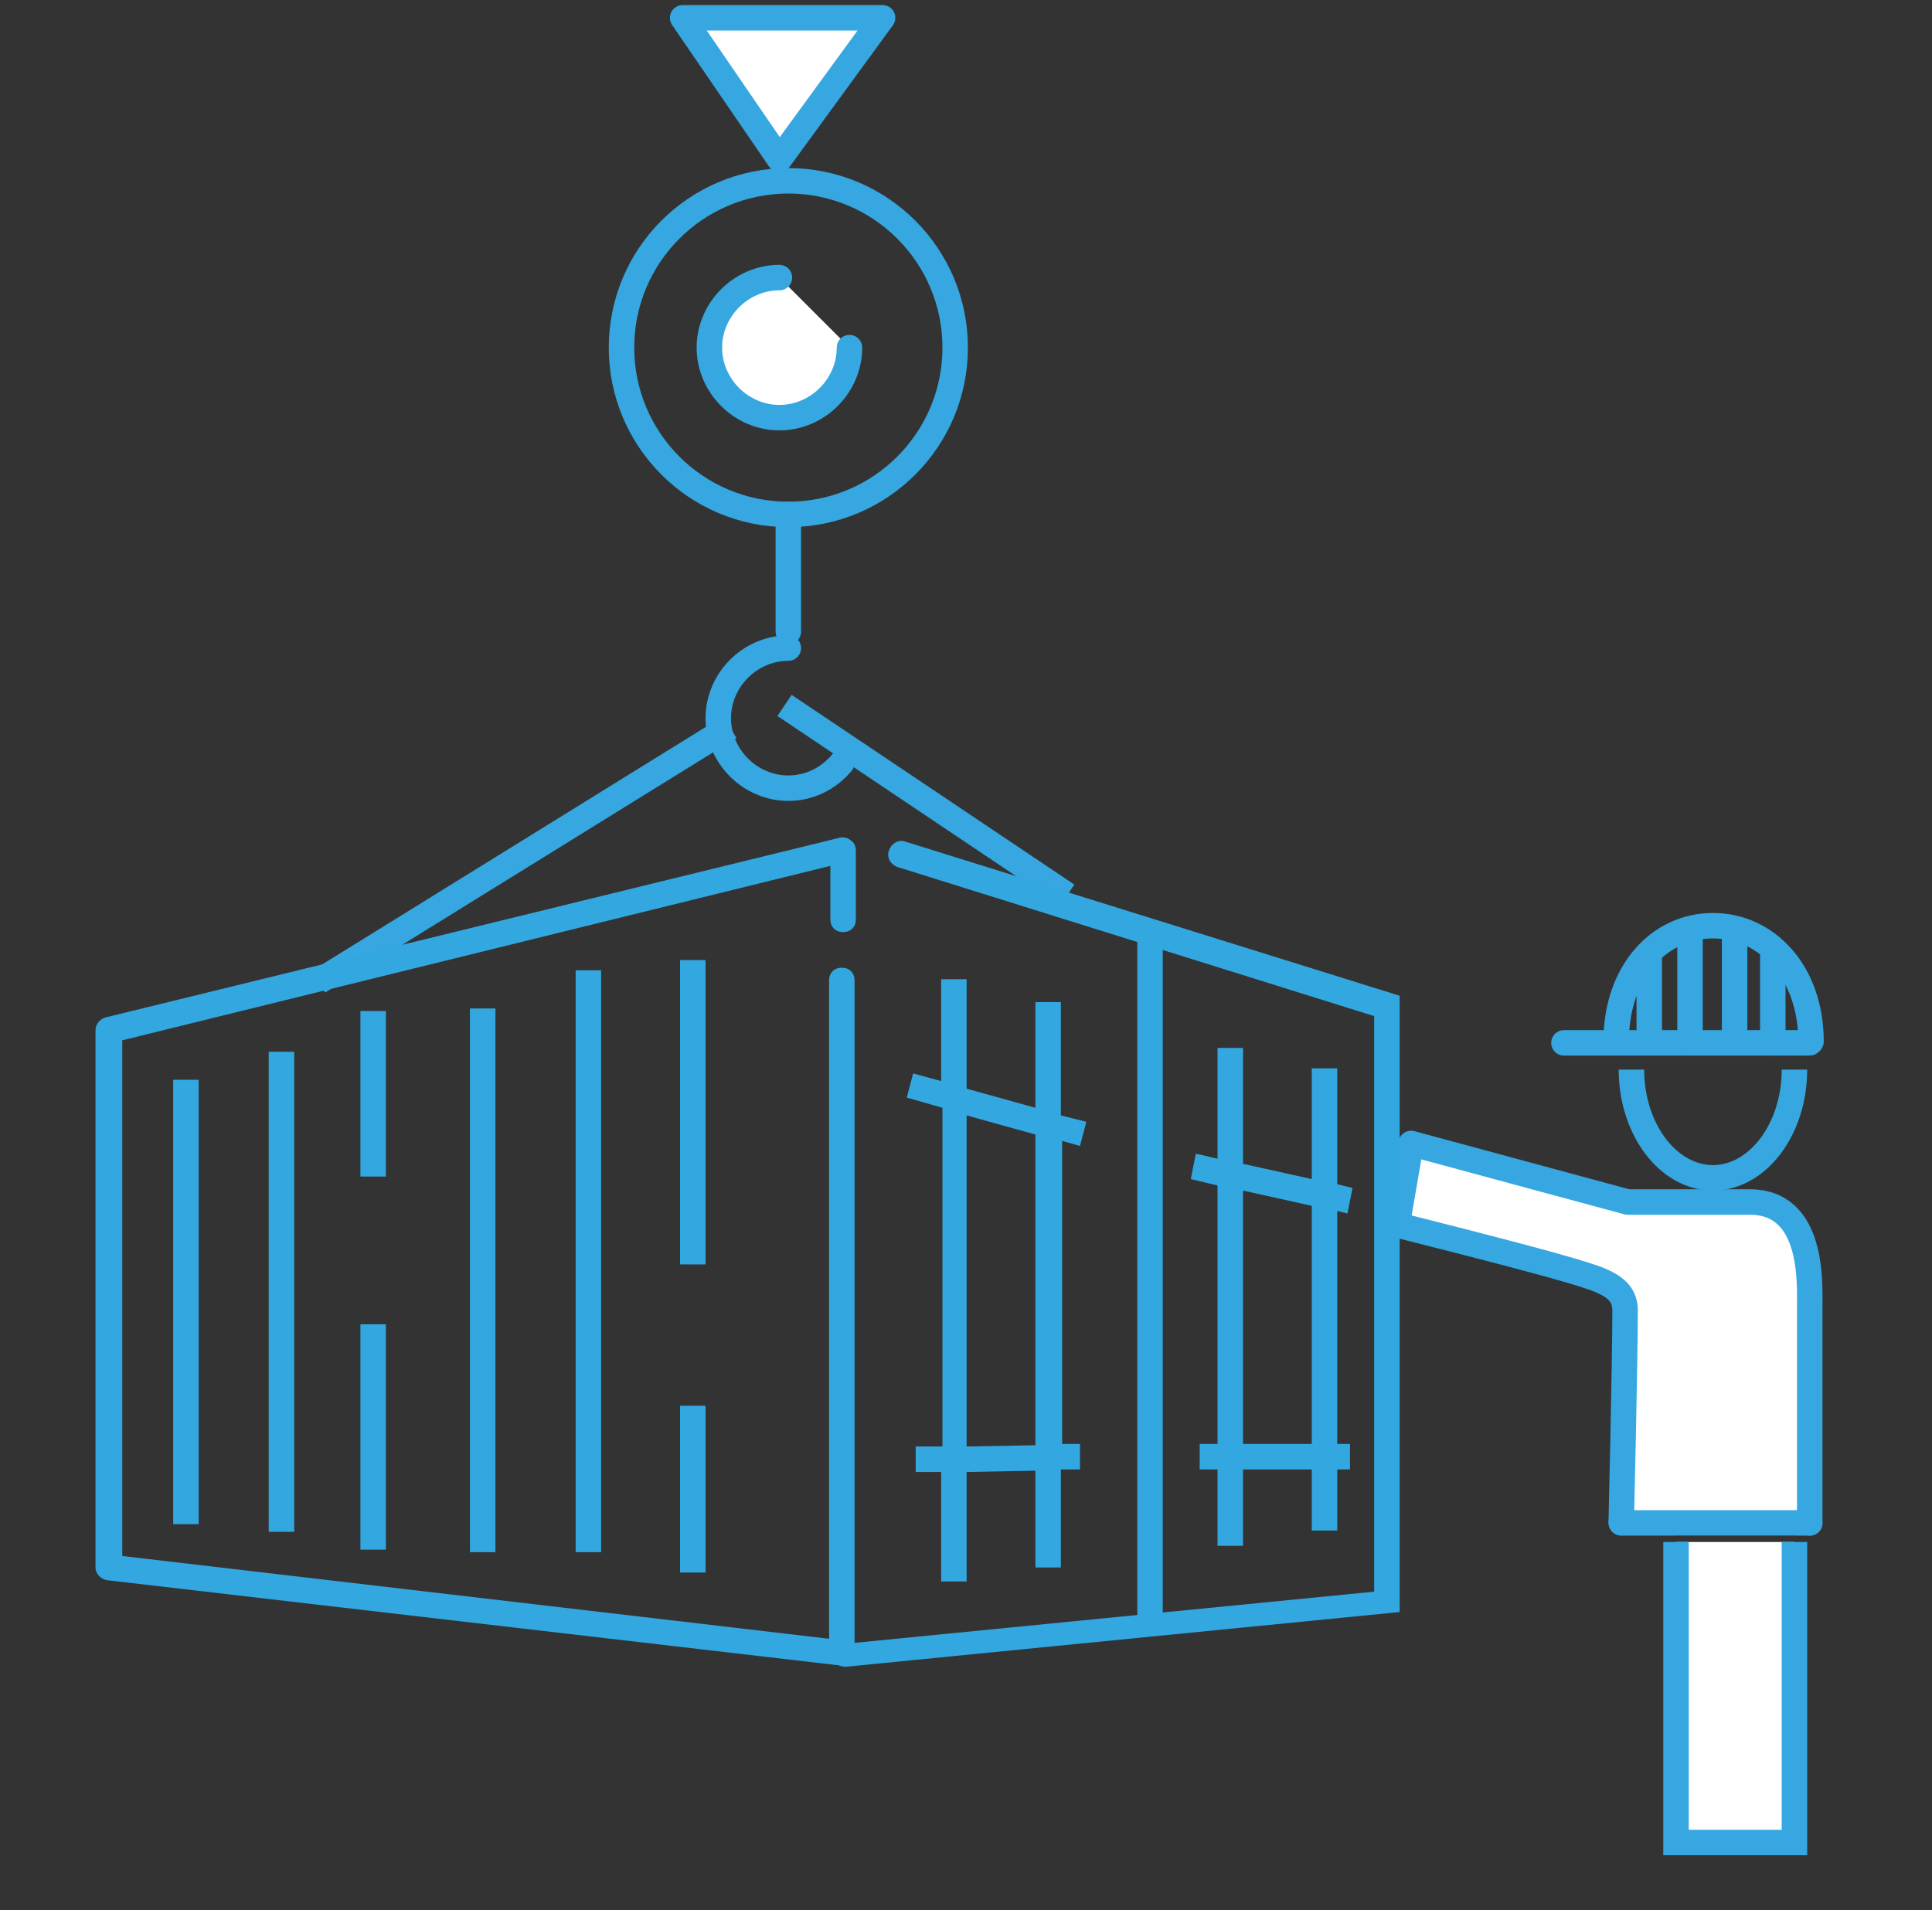 <?xml version="1.0" encoding="utf-8"?>
<!-- Generator: Adobe Illustrator 21.0.0, SVG Export Plug-In . SVG Version: 6.00 Build 0)  -->
<svg version="1.1" id="Layer_1" xmlns="http://www.w3.org/2000/svg" xmlns:xlink="http://www.w3.org/1999/xlink" x="0px" y="0px"
	 viewBox="0 0 151.7 150" style="enable-background:new 0 0 151.7 150;" xml:space="preserve">
<rect x="0" y="0" width="151.7" height="150" fill="#333333" stroke="none"/>
<style type="text/css">
	.st0{fill:none;stroke:#33A8E0;stroke-width:2;stroke-miterlimit:10;}
	.st1{fill:#33A8E0;}
	.st2{fill:none;stroke:#33A8E0;stroke-width:2;stroke-linecap:round;stroke-linejoin:round;stroke-miterlimit:10;}
	.st3{fill:none;stroke:#33A8E0;stroke-width:2;stroke-linecap:round;stroke-miterlimit:10;}
	.st4{fill:#FFFFFF;}
	.st5{fill:none;stroke:#33A8E0;stroke-width:2;stroke-miterlimit:10;stroke-dasharray:9.243,3.962;}
	.st6{fill:none;stroke:#000000;stroke-width:2;stroke-miterlimit:10;}
	.st7{fill:#FFFFFF;stroke:#33A8E0;stroke-width:2;stroke-miterlimit:10;}
	.st8{fill:none;stroke:#33A8E0;stroke-width:2;stroke-linejoin:round;stroke-miterlimit:10;}
	.st9{fill:#FFFFFF;stroke:#33A8E0;stroke-width:2;stroke-linecap:round;stroke-miterlimit:10;}
	.st10{fill:#FFFFFF;stroke:#33A8E0;stroke-width:2;stroke-linecap:round;stroke-linejoin:round;stroke-miterlimit:10;}
	.st11{fill:none;stroke:#36A7E0;stroke-width:2;stroke-miterlimit:10;}
	.st12{fill:#FFFFFF;stroke:#36A7E0;stroke-width:2;stroke-linecap:round;stroke-miterlimit:10;}
	.st13{fill:none;stroke:#36A7E0;stroke-width:2;stroke-linecap:round;stroke-miterlimit:10;}
	.st14{fill:none;stroke:#36A7E0;stroke-width:2;stroke-linecap:round;stroke-linejoin:round;stroke-miterlimit:10;}
	.st15{fill:#FFFFFF;stroke:#36A7E0;stroke-width:2;stroke-linecap:round;stroke-linejoin:round;stroke-miterlimit:10;}
	.st16{fill:#FFFFFF;stroke:#000000;stroke-width:2;stroke-linecap:round;stroke-miterlimit:10;}
	.st17{fill:#FFFFFF;stroke:#36A7E0;stroke-width:2;stroke-miterlimit:10;}
	.st18{fill:#36A7E0;}
	.st19{fill:none;stroke:#33A8E0;stroke-width:4;stroke-miterlimit:10;}
	.st20{clip-path:url(#SVGID_2_);fill:none;stroke:#36A7E0;stroke-width:2;stroke-miterlimit:10;}
	.st21{clip-path:url(#SVGID_2_);fill:#33A8E0;}
	.st22{clip-path:url(#SVGID_4_);}
</style>
<line class="st11" x1="25" y1="77.1" x2="57.3" y2="57.1"/>
<line class="st11" x1="61.6" y1="55.4" x2="83.8" y2="70.3"/>
<path class="st12" d="M66.7,27.3c0,3-2.5,5.5-5.5,5.5c-3,0-5.5-2.5-5.5-5.5c0-3,2.5-5.5,5.5-5.5"/>
<path class="st13" d="M66.1,59.9c-1,1.2-2.5,2-4.2,2c-3,0-5.5-2.5-5.5-5.5c0-3,2.5-5.5,5.5-5.5"/>
<circle class="st14" cx="61.9" cy="27.3" r="13.1"/>
<line class="st13" x1="61.9" y1="40.4" x2="61.9" y2="49.6"/>
<polygon class="st15" points="69.3,1.4 61.2,12.5 53.6,1.4 "/>
<g>
	<line class="st16" x1="130.6" y1="119.4" x2="130.6" y2="99.9"/>
	<line class="st13" x1="129.5" y1="75.3" x2="129.5" y2="81.5"/>
	<g>
		<g>
			<circle cx="132.7" cy="101.8" r="0.5"/>
		</g>
		<path class="st11" d="M140.9,84c0,4.7-2.9,8.5-6.4,8.5c-3.5,0-6.4-3.8-6.4-8.5"/>
		<path class="st13" d="M126.9,81.8c0-5.5,3.4-9.1,7.6-9.1c4.2,0,7.7,3.6,7.7,9.1"/>
		<line class="st13" x1="122.8" y1="81.9" x2="142.1" y2="81.9"/>
		<line class="st13" x1="132.7" y1="73.3" x2="132.7" y2="81.7"/>
		<line class="st13" x1="136.2" y1="73.1" x2="136.2" y2="81.3"/>
		<line class="st13" x1="139.2" y1="75" x2="139.2" y2="81.9"/>
		<polyline class="st17" points="140.9,121.1 140.9,144.7 131.6,144.7 131.6,121.1 		"/>
		<line class="st16" x1="131.6" y1="119.6" x2="140.9" y2="119.6"/>
		<path class="st15" d="M142.1,119.6c0,0,0-11.7,0-17c0-1.9,0.3-8.2-4.7-8.2c-2.8,0-9.6,0-9.6,0l-17-4.6l-1.1,6.4
			c0,0,10,2.5,13.7,3.6c2.3,0.7,4.2,1.2,4.2,3.1c0,4.2-0.3,16.6-0.3,16.6"/>
		<line class="st15" x1="127.3" y1="119.6" x2="142.1" y2="119.6"/>
	</g>
</g>
<g>
	<path class="st1" d="M66.4,130.9C66.5,130.9,66.5,130.9,66.4,130.9l43.5-4.3V78.2L71.1,66.1c-0.5-0.2-1.1,0.1-1.3,0.7
		c-0.2,0.5,0.1,1.1,0.7,1.3l37.4,11.7v45.2l-41.6,4.1c-0.6,0.1-1,0.5-0.9,1.1C65.5,130.6,65.9,130.9,66.4,130.9z"/>
	<rect x="53.4" y="75.4" class="st1" width="2" height="23.9"/>
	<rect x="53.4" y="110.4" class="st1" width="2" height="13.1"/>
	<rect x="28.3" y="104" class="st1" width="2" height="17.7"/>
	<rect x="28.3" y="79.4" class="st1" width="2" height="13"/>
	<rect x="13.6" y="84.8" class="st1" width="2" height="34.9"/>
	<rect x="45.2" y="76.2" class="st1" width="2" height="45.7"/>
	<rect x="36.9" y="79.2" class="st1" width="2" height="42.7"/>
	<rect x="21.1" y="82.6" class="st1" width="2" height="37.7"/>
	<path class="st1" d="M66.1,130.8c0.2,0,0.5-0.1,0.7-0.3c0.2-0.2,0.3-0.5,0.3-0.7l0-52.8c0-0.6-0.4-1-1-1h0c-0.6,0-1,0.4-1,1l0,51.7
		l-55.5-6.5V81.7l55.6-13.7l0,4.2c0,0.6,0.4,1,1,1h0c0.6,0,1-0.4,1-1l0-5.4c0-0.3-0.1-0.6-0.4-0.8c-0.2-0.2-0.6-0.3-0.9-0.2
		L8.3,79.9c-0.4,0.1-0.8,0.5-0.8,1v42.2c0,0.5,0.4,0.9,0.9,1l57.6,6.7C66,130.8,66.1,130.8,66.1,130.8z"/>
	<rect x="89.3" y="73.2" class="st1" width="2" height="53.9"/>
	<path class="st1" d="M95.6,113.4h-1.4v2h1.4v6h2v-6h5.4v4.8h2v-4.8h1v-2h-1V95.1l0.8,0.2l0.4-2L105,93v-9.1h-2v8.7l-5.4-1.2v-9.1
		h-2v8.7l-1.7-0.4l-0.4,2l2.1,0.5V113.4z M97.6,113.4V93.5l5.4,1.2v18.7H97.6z"/>
	<path class="st1" d="M73.9,113.6l-2,0l0,2l2,0v8.6h2v-8.6l5.4-0.1v7.6h2v-7.7l1.5,0l0-2l-1.4,0V89.6l1.4,0.4l0.5-1.9l-2-0.5v-8.9
		h-2V87l-5.4-1.5v-8.6h-2v8l-2.2-0.6l-0.5,1.9l2.8,0.8V113.6z M75.9,113.6v-26l5.4,1.5v24.4L75.9,113.6z"/>
</g>
</svg>
